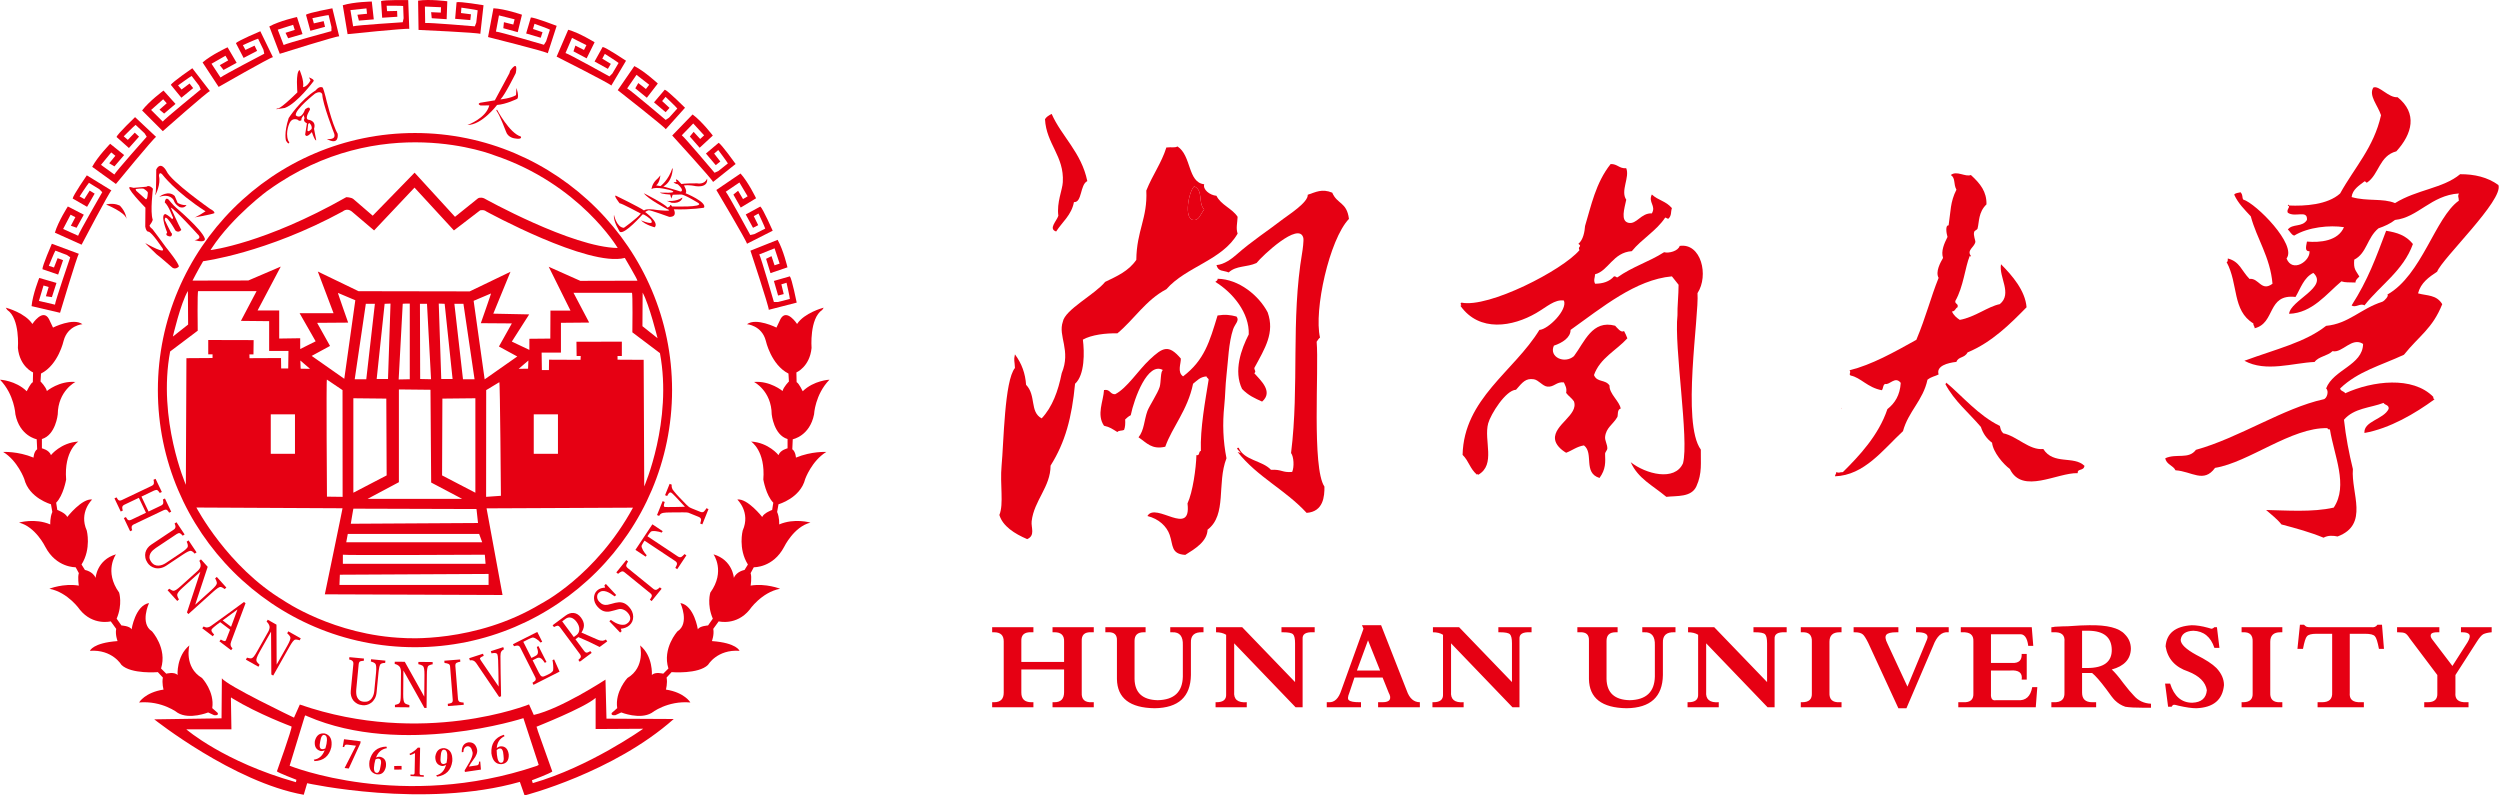 <svg width="88" height="28" viewBox="0 0 88 28" fill="none" xmlns="http://www.w3.org/2000/svg">
<path fill-rule="evenodd" clip-rule="evenodd" d="M27.241 10.63C27.241 10.63 26.786 9.052 26.726 8.956L27.265 8.741L27.443 9.279L27.264 9.339L27.157 9.016L26.966 9.111L27.121 9.614L27.719 9.41C27.719 9.41 27.576 8.8 27.372 8.442L26.415 8.824C26.415 8.824 27.073 10.81 27.061 10.905L28.044 10.652C28.044 10.652 27.875 9.811 27.803 9.727L27.241 9.889L27.389 10.403L27.587 10.352L27.504 10.008L27.686 9.953C27.686 9.953 27.803 10.463 27.803 10.523L27.384 10.63H27.241Z" fill="#E60013"/>
<path fill-rule="evenodd" clip-rule="evenodd" d="M26.41 8.273C26.41 8.273 25.626 6.829 25.547 6.749L26.027 6.423L26.317 6.91L26.154 7.007L25.981 6.715L25.815 6.849L26.074 7.306L26.614 6.979C26.614 6.979 26.343 6.414 26.067 6.108L25.215 6.687C25.215 6.687 26.285 8.485 26.294 8.58L27.199 8.121C27.199 8.121 26.852 7.336 26.764 7.27L26.25 7.549L26.506 8.019L26.689 7.926L26.533 7.609L26.699 7.516C26.699 7.516 26.923 7.989 26.936 8.047L26.55 8.242L26.41 8.273Z" fill="#E60013"/>
<path fill-rule="evenodd" clip-rule="evenodd" d="M25.152 6.081C25.152 6.081 24.093 4.825 23.999 4.762L24.402 4.346L24.785 4.764L24.646 4.892L24.416 4.641L24.282 4.806L24.628 5.201L25.091 4.772C25.091 4.772 24.711 4.273 24.379 4.029L23.662 4.769C23.662 4.769 25.072 6.313 25.1 6.405L25.894 5.772C25.894 5.772 25.396 5.074 25.296 5.027L24.849 5.404L25.194 5.813L25.355 5.685L25.138 5.406L25.282 5.281C25.282 5.281 25.596 5.699 25.621 5.753L25.283 6.022L25.152 6.081Z" fill="#E60013"/>
<path fill-rule="evenodd" clip-rule="evenodd" d="M23.432 4.221C23.432 4.221 22.179 3.158 22.076 3.112L22.405 2.634L22.852 2.983L22.736 3.133L22.468 2.923L22.362 3.108L22.769 3.441L23.155 2.94C23.155 2.94 22.697 2.512 22.329 2.326L21.745 3.174C21.745 3.174 23.392 4.463 23.435 4.549L24.113 3.793C24.113 3.793 23.506 3.187 23.4 3.157L23.021 3.603L23.43 3.949L23.567 3.797L23.307 3.557L23.428 3.41C23.428 3.41 23.808 3.77 23.841 3.82L23.552 4.141L23.432 4.221Z" fill="#E60013"/>
<path fill-rule="evenodd" clip-rule="evenodd" d="M21.452 2.69C21.452 2.69 20.016 1.892 19.906 1.867L20.135 1.334L20.642 1.59L20.557 1.759L20.253 1.605L20.186 1.807L20.65 2.054L20.93 1.488C20.93 1.488 20.398 1.157 20.001 1.047L19.593 1.993C19.593 1.993 21.46 2.935 21.519 3.011L22.036 2.138C22.036 2.138 21.323 1.662 21.213 1.653L20.929 2.165L21.397 2.424L21.501 2.248L21.2 2.064L21.29 1.896C21.29 1.896 21.732 2.175 21.774 2.217L21.554 2.589L21.452 2.69Z" fill="#E60013"/>
<path fill-rule="evenodd" clip-rule="evenodd" d="M19.146 1.576C19.146 1.576 17.57 1.113 17.457 1.112L17.564 0.542L18.114 0.68L18.068 0.864L17.738 0.781L17.717 0.993L18.224 1.132L18.373 0.518C18.373 0.518 17.781 0.312 17.369 0.291L17.179 1.304C17.179 1.304 19.208 1.813 19.282 1.875L19.595 0.909C19.595 0.909 18.794 0.601 18.685 0.617L18.52 1.178L19.034 1.329L19.097 1.134L18.762 1.02L18.814 0.837C18.814 0.837 19.306 1.012 19.357 1.044L19.223 1.455L19.146 1.576Z" fill="#E60013"/>
<path fill-rule="evenodd" clip-rule="evenodd" d="M16.714 0.927C16.714 0.927 15.077 0.788 14.966 0.81L14.957 0.23L15.524 0.255L15.516 0.444L15.176 0.429L15.197 0.641L15.722 0.676L15.745 0.045C15.745 0.045 15.124 -0.039 14.717 0.023L14.733 1.053C14.733 1.053 16.822 1.147 16.907 1.192L17.02 0.184C17.02 0.184 16.175 0.042 16.071 0.079L16.021 0.662L16.555 0.707L16.578 0.503L16.227 0.459L16.241 0.269C16.241 0.269 16.758 0.342 16.814 0.363L16.765 0.793L16.714 0.927Z" fill="#E60013"/>
<path fill-rule="evenodd" clip-rule="evenodd" d="M14.176 0.783C14.176 0.783 12.536 0.888 12.43 0.926L12.335 0.355L12.899 0.296L12.919 0.484L12.581 0.519L12.633 0.725L13.157 0.682L13.087 0.054C13.087 0.054 12.46 0.064 12.066 0.185L12.235 1.202C12.235 1.202 14.315 0.985 14.406 1.017L14.369 0.003C14.369 0.003 13.511 -0.012 13.414 0.04L13.452 0.624L13.986 0.59L13.978 0.385L13.625 0.393L13.61 0.203C13.61 0.203 14.133 0.198 14.191 0.211L14.207 0.643L14.176 0.783Z" fill="#E60013"/>
<path fill-rule="evenodd" clip-rule="evenodd" d="M11.666 1.095C11.666 1.095 10.081 1.526 9.984 1.585L9.777 1.044L10.318 0.873L10.375 1.053L10.05 1.155L10.143 1.347L10.648 1.2L10.453 0.599C10.453 0.599 9.841 0.733 9.48 0.931L9.848 1.894C9.848 1.894 11.843 1.265 11.939 1.278L11.699 0.292C11.699 0.292 10.856 0.449 10.771 0.52L10.925 1.084L11.441 0.944L11.393 0.744L11.048 0.823L10.996 0.64C10.996 0.64 11.507 0.531 11.567 0.531L11.668 0.952L11.666 1.095Z" fill="#E60013"/>
<path fill-rule="evenodd" clip-rule="evenodd" d="M9.302 1.891C9.302 1.891 7.845 2.651 7.763 2.728L7.445 2.244L7.937 1.962L8.032 2.126L7.736 2.294L7.868 2.462L8.33 2.211L8.011 1.665C8.011 1.665 7.442 1.927 7.131 2.198L7.696 3.059C7.696 3.059 9.511 2.019 9.607 2.012L9.163 1.1C9.163 1.1 8.373 1.433 8.305 1.52L8.575 2.039L9.05 1.791L8.96 1.607L8.64 1.757L8.55 1.589C8.55 1.589 9.026 1.373 9.085 1.362L9.273 1.75L9.302 1.891Z" fill="#E60013"/>
<path fill-rule="evenodd" clip-rule="evenodd" d="M7.066 3.149C7.066 3.149 5.793 4.187 5.728 4.28L5.319 3.87L5.744 3.494L5.869 3.635L5.614 3.86L5.777 3.998L6.178 3.658L5.756 3.188C5.756 3.188 5.252 3.56 5.002 3.888L5.73 4.617C5.73 4.617 7.297 3.232 7.389 3.206L6.77 2.402C6.77 2.402 6.063 2.888 6.014 2.987L6.384 3.44L6.799 3.102L6.673 2.94L6.391 3.151L6.268 3.006C6.268 3.006 6.691 2.698 6.746 2.674L7.009 3.017L7.066 3.149Z" fill="#E60013"/>
<path fill-rule="evenodd" clip-rule="evenodd" d="M5.165 4.813C5.165 4.813 4.074 6.041 4.025 6.143L3.555 5.803L3.915 5.365L4.061 5.484L3.845 5.747L4.028 5.857L4.37 5.458L3.878 5.061C3.878 5.061 3.44 5.508 3.245 5.872L4.08 6.476C4.08 6.476 5.406 4.859 5.494 4.818L4.754 4.123C4.754 4.123 4.134 4.716 4.101 4.821L4.538 5.21L4.894 4.81L4.744 4.669L4.499 4.923L4.355 4.799C4.355 4.799 4.723 4.428 4.774 4.396L5.089 4.692L5.165 4.813Z" fill="#E60013"/>
<path fill-rule="evenodd" clip-rule="evenodd" d="M3.599 6.765C3.599 6.765 2.778 8.188 2.75 8.298L2.222 8.06L2.485 7.557L2.653 7.645L2.495 7.946L2.696 8.017L2.95 7.557L2.388 7.268C2.388 7.268 2.049 7.794 1.932 8.19L2.872 8.613C2.872 8.613 3.844 6.761 3.921 6.703L3.056 6.172C3.056 6.172 2.569 6.878 2.558 6.988L3.065 7.28L3.332 6.816L3.157 6.709L2.968 7.007L2.802 6.914C2.802 6.914 3.088 6.477 3.131 6.435L3.499 6.662L3.599 6.765Z" fill="#E60013"/>
<path fill-rule="evenodd" clip-rule="evenodd" d="M2.472 9.057C2.472 9.057 1.94 10.611 1.935 10.724L1.37 10.592L1.532 10.049L1.713 10.103L1.616 10.428L1.827 10.459L1.988 9.959L1.381 9.783C1.381 9.783 1.149 10.365 1.111 10.776L2.114 11.01C2.114 11.01 2.712 9.006 2.776 8.934L1.825 8.58C1.825 8.58 1.483 9.366 1.494 9.476L2.047 9.665L2.22 9.158L2.028 9.087L1.9 9.416L1.719 9.357C1.719 9.357 1.915 8.872 1.949 8.823L2.354 8.975L2.472 9.057Z" fill="#E60013"/>
<path fill-rule="evenodd" clip-rule="evenodd" d="M0.231 10.838C0.231 10.838 0.885 11.013 1.14 11.404C1.14 11.404 1.507 10.838 1.722 11.228L1.866 11.531C1.866 11.531 2.575 11.172 2.902 11.412C2.902 11.412 2.384 11.451 2.24 11.994C2.24 11.994 2.057 12.839 1.443 13.15L1.427 13.429C1.427 13.429 1.619 13.62 1.65 13.764C1.65 13.764 2.089 13.397 2.655 13.445C2.655 13.445 2.041 13.756 2.033 14.585C2.033 14.585 1.961 15.311 1.475 15.454V15.781C1.475 15.781 1.73 15.837 1.794 16.02C1.794 16.02 2.137 15.582 2.759 15.542C2.759 15.542 2.248 15.861 2.328 16.881C2.328 16.881 2.232 17.439 1.977 17.695L2.017 17.95C2.017 17.95 2.304 18.053 2.368 18.197C2.368 18.197 2.886 17.535 3.245 17.583C3.245 17.583 2.767 18.029 3.054 18.675C3.054 18.675 3.221 19.313 2.87 19.871L2.99 20.063C2.99 20.063 3.269 20.11 3.365 20.342C3.365 20.342 3.405 19.712 4.082 19.512C4.082 19.512 3.652 20.11 4.194 20.86C4.194 20.86 4.322 21.275 4.106 21.777L4.274 22.016C4.274 22.016 4.569 22.032 4.632 22.152C4.632 22.152 4.76 21.314 5.246 21.227C5.246 21.227 4.912 21.944 5.35 22.223C5.35 22.223 5.892 22.821 5.669 23.531L5.852 23.714C5.852 23.714 6.139 23.635 6.251 23.762C6.251 23.762 6.203 23.1 6.666 22.718C6.666 22.718 6.466 23.483 7.112 23.866C7.112 23.866 7.559 24.344 7.471 24.926L7.662 25.094C7.662 25.094 7.718 25.197 7.535 25.174L7.327 25.078C7.327 25.078 6.674 25.341 6.259 25.094C6.259 25.094 5.709 24.655 4.896 24.727C4.896 24.727 5.095 24.376 5.757 24.273C5.757 24.273 5.693 24.049 5.733 23.85L5.557 23.659C5.557 23.659 4.617 23.738 4.274 23.403C4.274 23.403 3.955 22.853 3.165 22.909C3.165 22.909 3.261 22.63 4.138 22.566C4.138 22.566 4.05 22.343 4.09 22.136L3.899 21.872C3.899 21.872 3.277 22.032 2.815 21.466C2.815 21.466 2.4 20.852 1.738 20.724C1.738 20.724 2.232 20.525 2.775 20.613C2.775 20.613 2.727 20.326 2.775 20.174L2.663 19.967C2.663 19.967 1.985 19.991 1.595 19.249C1.595 19.249 1.252 18.54 0.67 18.396C0.67 18.396 1.228 18.229 1.77 18.46C1.77 18.46 1.754 18.221 1.842 18.021L1.794 17.75C1.794 17.75 1.021 17.535 0.853 16.857C0.853 16.857 0.622 16.22 0.112 15.909C0.112 15.909 0.622 15.877 1.18 16.108C1.18 16.108 1.188 15.901 1.308 15.813L1.292 15.462C1.292 15.462 0.694 15.351 0.542 14.585C0.542 14.585 0.51 13.891 0 13.365C0 13.365 0.55 13.389 0.941 13.772C0.941 13.772 1.076 13.485 1.156 13.453L1.164 13.11C1.164 13.11 0.694 12.911 0.63 12.249C0.63 12.249 0.71 11.212 0.255 10.909L0.203 10.831L0.231 10.838Z" fill="#E60013"/>
<path fill-rule="evenodd" clip-rule="evenodd" d="M28.966 10.838C28.966 10.838 28.312 11.013 28.057 11.404C28.057 11.404 27.69 10.838 27.475 11.228L27.331 11.531C27.331 11.531 26.622 11.172 26.294 11.412C26.294 11.412 26.813 11.451 26.956 11.994C26.956 11.994 27.14 12.839 27.754 13.15L27.77 13.429C27.77 13.429 27.578 13.62 27.547 13.764C27.547 13.764 27.108 13.397 26.542 13.445C26.542 13.445 27.156 13.756 27.164 14.585C27.164 14.585 27.235 15.311 27.722 15.454V15.781C27.722 15.781 27.467 15.837 27.403 16.02C27.403 16.02 27.06 15.582 26.438 15.542C26.438 15.542 26.948 15.861 26.869 16.881C26.869 16.881 26.964 17.439 27.22 17.695L27.18 17.95C27.18 17.95 26.893 18.053 26.829 18.197C26.829 18.197 26.311 17.535 25.952 17.583C25.952 17.583 26.43 18.029 26.143 18.675C26.143 18.675 25.976 19.313 26.326 19.871L26.207 20.063C26.207 20.063 25.928 20.11 25.832 20.342C25.832 20.342 25.792 19.712 25.115 19.512C25.115 19.512 25.545 20.11 25.003 20.86C25.003 20.86 24.875 21.275 25.091 21.777L24.923 22.016C24.923 22.016 24.628 22.032 24.564 22.152C24.564 22.152 24.437 21.314 23.951 21.227C23.951 21.227 24.285 21.944 23.847 22.223C23.847 22.223 23.305 22.821 23.528 23.531L23.345 23.714C23.345 23.714 23.057 23.635 22.946 23.762C22.946 23.762 22.994 23.1 22.531 22.718C22.531 22.718 22.73 23.483 22.085 23.866C22.085 23.866 21.638 24.344 21.726 24.926L21.535 25.094C21.535 25.094 21.479 25.197 21.662 25.174L21.869 25.078C21.869 25.078 22.523 25.341 22.938 25.094C22.938 25.094 23.488 24.655 24.301 24.727C24.301 24.727 24.102 24.376 23.44 24.273C23.44 24.273 23.504 24.049 23.464 23.85L23.64 23.659C23.64 23.659 24.58 23.738 24.923 23.403C24.923 23.403 25.242 22.853 26.031 22.909C26.031 22.909 25.936 22.63 25.059 22.566C25.059 22.566 25.146 22.343 25.107 22.136L25.298 21.872C25.298 21.872 25.92 22.032 26.382 21.466C26.382 21.466 26.797 20.852 27.459 20.724C27.459 20.724 26.964 20.525 26.422 20.613C26.422 20.613 26.47 20.326 26.422 20.174L26.534 19.967C26.534 19.967 27.212 19.991 27.602 19.249C27.602 19.249 27.945 18.54 28.527 18.396C28.527 18.396 27.969 18.229 27.427 18.46C27.427 18.46 27.443 18.221 27.355 18.021L27.403 17.75C27.403 17.75 28.176 17.535 28.344 16.857C28.344 16.857 28.575 16.22 29.085 15.909C29.085 15.909 28.575 15.877 28.017 16.108C28.017 16.108 28.009 15.901 27.889 15.813L27.905 15.462C27.905 15.462 28.503 15.351 28.655 14.585C28.655 14.585 28.687 13.891 29.197 13.365C29.197 13.365 28.647 13.389 28.256 13.772C28.256 13.772 28.12 13.485 28.041 13.453L28.033 13.11C28.033 13.11 28.503 12.911 28.567 12.249C28.567 12.249 28.487 11.212 28.942 10.909L28.994 10.831L28.966 10.838Z" fill="#E60013"/>
<path fill-rule="evenodd" clip-rule="evenodd" d="M4.581 18.7L4.36 18.236L4.432 18.201C4.439 18.213 4.45 18.23 4.464 18.253C4.478 18.276 4.49 18.29 4.5 18.297C4.515 18.309 4.533 18.314 4.554 18.314C4.574 18.313 4.597 18.306 4.624 18.294L5.138 18.049L4.888 17.523L4.384 17.763C4.361 17.774 4.342 17.787 4.329 17.8C4.315 17.814 4.306 17.833 4.303 17.857C4.301 17.869 4.302 17.887 4.307 17.913C4.312 17.939 4.317 17.958 4.323 17.972L4.25 18.006L4.029 17.542L4.102 17.508C4.109 17.52 4.12 17.537 4.134 17.559C4.148 17.582 4.16 17.597 4.17 17.603C4.185 17.615 4.203 17.62 4.223 17.62C4.244 17.619 4.267 17.613 4.293 17.6L5.337 17.103C5.359 17.093 5.377 17.08 5.392 17.065C5.406 17.049 5.415 17.031 5.417 17.009C5.419 16.991 5.419 16.97 5.416 16.946C5.413 16.923 5.409 16.904 5.403 16.888L5.476 16.854L5.697 17.318L5.624 17.352C5.616 17.338 5.605 17.322 5.589 17.303C5.574 17.284 5.561 17.271 5.551 17.262C5.534 17.248 5.515 17.243 5.494 17.246C5.472 17.249 5.449 17.256 5.427 17.266L4.979 17.48L5.229 18.006L5.667 17.797C5.689 17.787 5.707 17.774 5.722 17.758C5.737 17.743 5.745 17.724 5.747 17.703C5.749 17.684 5.749 17.663 5.746 17.64C5.743 17.616 5.739 17.597 5.733 17.582L5.806 17.547L6.027 18.012L5.954 18.046C5.947 18.032 5.935 18.015 5.92 17.996C5.904 17.978 5.891 17.964 5.882 17.956C5.865 17.942 5.845 17.937 5.824 17.94C5.802 17.942 5.779 17.95 5.757 17.96L4.715 18.456C4.691 18.468 4.672 18.48 4.659 18.494C4.645 18.508 4.637 18.526 4.633 18.55C4.631 18.562 4.633 18.581 4.637 18.607C4.642 18.632 4.647 18.652 4.653 18.666L4.581 18.7Z" fill="#E60013"/>
<path fill-rule="evenodd" clip-rule="evenodd" d="M6.852 19.488C6.842 19.474 6.825 19.457 6.801 19.435C6.777 19.414 6.752 19.4 6.727 19.392C6.702 19.385 6.665 19.394 6.615 19.417C6.566 19.441 6.509 19.475 6.444 19.518L5.864 19.904C5.79 19.954 5.718 19.985 5.648 19.997C5.578 20.01 5.512 20.008 5.451 19.993C5.392 19.977 5.341 19.953 5.298 19.921C5.255 19.888 5.22 19.853 5.195 19.814C5.153 19.752 5.127 19.69 5.116 19.627C5.104 19.565 5.106 19.505 5.119 19.448C5.133 19.392 5.158 19.341 5.193 19.293C5.228 19.246 5.271 19.206 5.321 19.173L6.109 18.647C6.131 18.633 6.147 18.618 6.158 18.602C6.169 18.587 6.175 18.567 6.177 18.541C6.177 18.523 6.174 18.503 6.166 18.481C6.159 18.458 6.152 18.441 6.145 18.428L6.212 18.383L6.498 18.812L6.432 18.857C6.422 18.844 6.408 18.829 6.389 18.811C6.37 18.794 6.356 18.782 6.345 18.776C6.326 18.764 6.306 18.761 6.285 18.767C6.264 18.774 6.243 18.784 6.222 18.797L5.486 19.288C5.45 19.312 5.415 19.34 5.38 19.372C5.345 19.404 5.316 19.441 5.294 19.481C5.272 19.523 5.261 19.567 5.261 19.614C5.261 19.661 5.28 19.713 5.318 19.77C5.353 19.823 5.394 19.86 5.439 19.882C5.485 19.904 5.533 19.913 5.583 19.91C5.63 19.907 5.674 19.897 5.717 19.881C5.76 19.865 5.799 19.844 5.837 19.819L6.383 19.454C6.453 19.408 6.507 19.367 6.546 19.329C6.585 19.292 6.607 19.261 6.61 19.237C6.615 19.21 6.612 19.178 6.601 19.143C6.59 19.108 6.58 19.083 6.571 19.066L6.638 19.022L6.919 19.443L6.852 19.488Z" fill="#E60013"/>
<path fill-rule="evenodd" clip-rule="evenodd" d="M7.909 20.735C7.897 20.724 7.876 20.709 7.845 20.692C7.814 20.674 7.789 20.664 7.771 20.661C7.743 20.658 7.706 20.672 7.662 20.702C7.617 20.733 7.565 20.775 7.504 20.83L6.632 21.615L6.581 21.558L7.053 20.124L6.439 20.677C6.37 20.738 6.32 20.79 6.289 20.829C6.258 20.869 6.241 20.904 6.238 20.931C6.235 20.952 6.242 20.983 6.259 21.024C6.277 21.065 6.29 21.09 6.298 21.101L6.239 21.154L5.899 20.777L5.958 20.723C5.97 20.734 5.993 20.748 6.027 20.767C6.062 20.786 6.087 20.796 6.101 20.796C6.13 20.797 6.163 20.785 6.2 20.762C6.238 20.739 6.295 20.692 6.373 20.622L6.959 20.094C6.985 20.071 7.007 20.044 7.027 20.014C7.046 19.984 7.058 19.957 7.061 19.932C7.066 19.9 7.063 19.865 7.052 19.826C7.041 19.788 7.029 19.761 7.015 19.743L7.074 19.689L7.311 19.952L6.87 21.287L7.436 20.777C7.505 20.715 7.555 20.663 7.587 20.623C7.618 20.582 7.633 20.55 7.634 20.526C7.633 20.504 7.626 20.475 7.612 20.439C7.597 20.402 7.583 20.376 7.572 20.361L7.631 20.307L7.968 20.682L7.909 20.735Z" fill="#E60013"/>
<path fill-rule="evenodd" clip-rule="evenodd" d="M8.135 22.887L7.724 22.575L7.773 22.511C7.811 22.536 7.846 22.552 7.876 22.561C7.907 22.571 7.927 22.569 7.938 22.556C7.942 22.55 7.946 22.543 7.951 22.535C7.956 22.526 7.96 22.518 7.963 22.511L8.098 22.163L7.752 21.901C7.707 21.932 7.669 21.961 7.637 21.986C7.605 22.011 7.576 22.034 7.55 22.056C7.524 22.077 7.504 22.095 7.489 22.109C7.475 22.124 7.464 22.136 7.456 22.146C7.438 22.17 7.438 22.2 7.457 22.235C7.476 22.27 7.504 22.303 7.538 22.333L7.49 22.397L7.119 22.115L7.167 22.052C7.18 22.059 7.198 22.067 7.22 22.075C7.242 22.084 7.263 22.087 7.282 22.087C7.313 22.084 7.34 22.078 7.364 22.068C7.387 22.058 7.416 22.041 7.449 22.017C7.62 21.895 7.811 21.757 8.023 21.603C8.234 21.449 8.422 21.311 8.587 21.191L8.643 21.233L8.137 22.583C8.126 22.612 8.119 22.637 8.117 22.658C8.115 22.679 8.117 22.702 8.122 22.728C8.126 22.745 8.135 22.762 8.148 22.781C8.161 22.8 8.172 22.814 8.184 22.823L8.135 22.887ZM8.133 22.064L8.359 21.455L7.837 21.839L8.133 22.064Z" fill="#E60013"/>
<path fill-rule="evenodd" clip-rule="evenodd" d="M10.547 22.54C10.533 22.533 10.508 22.525 10.473 22.519C10.438 22.512 10.411 22.51 10.393 22.514C10.365 22.52 10.335 22.544 10.303 22.587C10.27 22.63 10.234 22.687 10.193 22.759L9.617 23.78L9.551 23.743L9.541 22.233L9.135 22.952C9.09 23.033 9.059 23.097 9.042 23.145C9.025 23.192 9.02 23.23 9.026 23.257C9.029 23.278 9.046 23.305 9.075 23.338C9.105 23.372 9.125 23.392 9.137 23.399L9.097 23.469L8.655 23.219L8.694 23.149C8.708 23.155 8.735 23.162 8.774 23.169C8.813 23.176 8.839 23.177 8.852 23.172C8.88 23.164 8.909 23.143 8.936 23.109C8.964 23.075 9.004 23.012 9.055 22.921L9.443 22.234C9.46 22.204 9.473 22.172 9.482 22.137C9.491 22.102 9.493 22.073 9.488 22.049C9.482 22.017 9.468 21.984 9.446 21.951C9.423 21.918 9.403 21.896 9.384 21.884L9.424 21.814L9.732 21.988L9.738 23.394L10.113 22.73C10.158 22.649 10.19 22.584 10.206 22.536C10.223 22.488 10.227 22.452 10.22 22.429C10.213 22.409 10.197 22.384 10.171 22.353C10.146 22.323 10.125 22.303 10.109 22.292L10.148 22.223L10.587 22.47L10.547 22.54Z" fill="#E60013"/>
<path fill-rule="evenodd" clip-rule="evenodd" d="M13.558 23.334C13.542 23.333 13.518 23.335 13.486 23.34C13.454 23.345 13.427 23.355 13.405 23.37C13.384 23.385 13.367 23.419 13.354 23.473C13.342 23.526 13.332 23.591 13.324 23.669L13.257 24.363C13.249 24.451 13.228 24.526 13.193 24.589C13.158 24.651 13.116 24.701 13.065 24.739C13.016 24.775 12.964 24.799 12.912 24.812C12.86 24.825 12.81 24.829 12.764 24.824C12.69 24.817 12.625 24.798 12.569 24.767C12.514 24.737 12.469 24.698 12.433 24.652C12.399 24.605 12.374 24.554 12.36 24.497C12.345 24.44 12.341 24.382 12.347 24.321L12.438 23.379C12.44 23.353 12.438 23.33 12.434 23.312C12.429 23.294 12.417 23.276 12.398 23.259C12.385 23.247 12.367 23.237 12.345 23.229C12.323 23.22 12.305 23.215 12.29 23.212L12.298 23.132L12.812 23.181L12.804 23.261C12.788 23.26 12.767 23.262 12.742 23.265C12.717 23.269 12.698 23.273 12.686 23.277C12.665 23.284 12.651 23.298 12.642 23.318C12.633 23.338 12.628 23.361 12.625 23.386L12.541 24.266C12.537 24.309 12.536 24.354 12.539 24.402C12.541 24.449 12.551 24.494 12.569 24.537C12.588 24.58 12.615 24.617 12.651 24.647C12.688 24.677 12.74 24.695 12.807 24.701C12.871 24.707 12.926 24.699 12.972 24.677C13.017 24.656 13.055 24.624 13.084 24.584C13.111 24.546 13.132 24.505 13.146 24.462C13.16 24.419 13.169 24.375 13.174 24.33L13.237 23.676C13.245 23.593 13.247 23.524 13.242 23.47C13.238 23.417 13.228 23.381 13.212 23.363C13.193 23.342 13.167 23.325 13.133 23.311C13.099 23.297 13.073 23.288 13.054 23.285L13.062 23.205L13.566 23.254L13.558 23.334Z" fill="#E60013"/>
<path fill-rule="evenodd" clip-rule="evenodd" d="M15.23 23.384C15.213 23.384 15.188 23.39 15.155 23.401C15.121 23.412 15.096 23.423 15.082 23.435C15.06 23.454 15.046 23.49 15.039 23.543C15.03 23.597 15.026 23.664 15.026 23.746L15.015 24.919L14.939 24.919L14.2 23.602L14.193 24.428C14.192 24.52 14.196 24.591 14.205 24.641C14.213 24.691 14.227 24.727 14.245 24.747C14.258 24.764 14.286 24.78 14.328 24.794C14.37 24.809 14.397 24.817 14.41 24.818L14.41 24.898L13.902 24.893L13.902 24.813C13.918 24.812 13.944 24.805 13.982 24.792C14.019 24.779 14.043 24.768 14.052 24.757C14.073 24.736 14.087 24.704 14.095 24.661C14.103 24.618 14.107 24.544 14.108 24.439L14.115 23.651C14.115 23.616 14.111 23.581 14.102 23.546C14.093 23.512 14.081 23.485 14.065 23.466C14.044 23.441 14.016 23.419 13.981 23.401C13.945 23.384 13.916 23.374 13.894 23.372L13.895 23.292L14.248 23.295L14.934 24.522L14.941 23.76C14.942 23.667 14.938 23.595 14.929 23.545C14.92 23.495 14.907 23.462 14.889 23.445C14.873 23.431 14.847 23.417 14.81 23.402C14.773 23.389 14.745 23.381 14.726 23.379L14.727 23.299L15.23 23.304L15.23 23.384Z" fill="#E60013"/>
<path fill-rule="evenodd" clip-rule="evenodd" d="M16.324 24.809L15.768 24.854L15.761 24.774C15.777 24.771 15.799 24.767 15.829 24.762C15.858 24.756 15.879 24.75 15.89 24.743C15.909 24.732 15.921 24.717 15.929 24.7C15.936 24.682 15.938 24.659 15.936 24.628L15.844 23.472C15.842 23.446 15.837 23.424 15.829 23.407C15.822 23.39 15.805 23.376 15.781 23.366C15.762 23.358 15.74 23.352 15.713 23.346C15.686 23.34 15.664 23.337 15.647 23.337L15.64 23.257L16.197 23.213L16.203 23.293C16.185 23.295 16.164 23.299 16.139 23.306C16.115 23.313 16.094 23.321 16.075 23.33C16.054 23.341 16.041 23.357 16.035 23.377C16.029 23.398 16.027 23.421 16.029 23.446L16.121 24.602C16.123 24.626 16.129 24.648 16.139 24.666C16.148 24.685 16.164 24.699 16.185 24.709C16.198 24.714 16.218 24.719 16.247 24.723C16.274 24.728 16.298 24.73 16.318 24.73L16.324 24.809Z" fill="#E60013"/>
<path fill-rule="evenodd" clip-rule="evenodd" d="M17.739 22.855C17.725 22.861 17.709 22.87 17.691 22.884C17.673 22.899 17.659 22.913 17.649 22.928C17.635 22.95 17.627 22.974 17.623 23.001C17.619 23.029 17.617 23.06 17.616 23.096C17.616 23.221 17.618 23.417 17.622 23.682C17.627 23.947 17.632 24.223 17.638 24.51L17.569 24.532C17.399 24.281 17.236 24.039 17.078 23.806C16.92 23.573 16.814 23.416 16.758 23.334C16.744 23.315 16.729 23.298 16.712 23.285C16.696 23.271 16.676 23.26 16.652 23.251C16.634 23.244 16.614 23.24 16.594 23.24C16.574 23.24 16.555 23.242 16.54 23.245L16.515 23.169L17.002 23.011L17.027 23.087C16.986 23.103 16.953 23.12 16.927 23.137C16.901 23.154 16.891 23.173 16.898 23.193C16.901 23.201 16.905 23.21 16.911 23.22C16.916 23.23 16.921 23.238 16.924 23.243C16.968 23.307 17.038 23.41 17.136 23.554C17.233 23.698 17.372 23.902 17.552 24.167C17.551 24.021 17.548 23.849 17.544 23.651C17.541 23.453 17.537 23.317 17.534 23.244C17.531 23.173 17.527 23.124 17.522 23.098C17.517 23.072 17.512 23.051 17.507 23.035C17.501 23.019 17.491 23.007 17.476 23C17.462 22.992 17.443 22.988 17.422 22.986C17.401 22.985 17.381 22.985 17.361 22.988C17.341 22.99 17.321 22.994 17.301 22.998L17.276 22.922L17.715 22.779L17.739 22.855Z" fill="#E60013"/>
<path fill-rule="evenodd" clip-rule="evenodd" d="M19.504 23.21L19.696 23.642L18.778 24.106L18.742 24.034C18.757 24.025 18.776 24.012 18.8 23.994C18.823 23.976 18.838 23.963 18.844 23.955C18.855 23.936 18.86 23.917 18.858 23.898C18.857 23.878 18.85 23.857 18.837 23.832L18.318 22.804C18.307 22.782 18.294 22.763 18.28 22.749C18.266 22.735 18.247 22.727 18.223 22.725C18.205 22.724 18.182 22.725 18.155 22.731C18.128 22.736 18.107 22.741 18.092 22.747L18.056 22.676L18.912 22.244L19.086 22.589L19.027 22.618C18.991 22.572 18.942 22.529 18.878 22.489C18.815 22.449 18.766 22.434 18.732 22.445C18.714 22.45 18.694 22.458 18.671 22.468C18.648 22.478 18.622 22.49 18.594 22.504L18.42 22.592L18.707 23.16L18.832 23.098C18.871 23.077 18.898 23.058 18.912 23.039C18.925 23.02 18.933 22.995 18.936 22.965C18.937 22.94 18.934 22.909 18.925 22.872C18.917 22.836 18.907 22.802 18.895 22.772L18.954 22.743L19.236 23.302L19.177 23.331C19.159 23.3 19.136 23.269 19.109 23.237C19.081 23.206 19.059 23.185 19.041 23.174C19.012 23.155 18.985 23.148 18.96 23.15C18.936 23.152 18.906 23.162 18.873 23.179L18.748 23.242L18.964 23.671C18.986 23.714 19.006 23.747 19.023 23.77C19.04 23.792 19.059 23.806 19.079 23.812C19.098 23.818 19.121 23.817 19.146 23.809C19.172 23.801 19.206 23.786 19.249 23.764C19.266 23.756 19.289 23.744 19.317 23.73C19.345 23.716 19.368 23.703 19.386 23.69C19.404 23.677 19.422 23.662 19.439 23.645C19.457 23.627 19.467 23.61 19.47 23.593C19.477 23.549 19.478 23.487 19.471 23.409C19.464 23.33 19.457 23.273 19.448 23.239L19.504 23.21Z" fill="#E60013"/>
<path fill-rule="evenodd" clip-rule="evenodd" d="M21.375 22.576L21.107 22.774C20.959 22.698 20.828 22.634 20.715 22.582C20.602 22.53 20.483 22.478 20.358 22.426L20.256 22.502L20.559 22.91C20.575 22.931 20.591 22.948 20.608 22.96C20.625 22.972 20.645 22.976 20.668 22.972C20.68 22.97 20.697 22.963 20.721 22.951C20.745 22.939 20.764 22.928 20.779 22.918L20.827 22.982L20.406 23.294L20.358 23.23C20.369 23.221 20.383 23.206 20.402 23.187C20.422 23.169 20.433 23.154 20.438 23.143C20.446 23.125 20.448 23.105 20.443 23.086C20.438 23.066 20.427 23.044 20.41 23.021L19.72 22.09C19.704 22.069 19.688 22.052 19.671 22.04C19.654 22.026 19.634 22.022 19.61 22.027C19.595 22.03 19.576 22.036 19.554 22.046C19.532 22.055 19.514 22.064 19.5 22.073L19.452 22.008L19.911 21.668C19.953 21.636 19.997 21.613 20.042 21.596C20.087 21.58 20.134 21.573 20.182 21.576C20.229 21.578 20.276 21.593 20.322 21.619C20.368 21.645 20.412 21.686 20.453 21.741C20.489 21.79 20.516 21.839 20.532 21.885C20.549 21.932 20.556 21.978 20.554 22.022C20.552 22.064 20.544 22.105 20.528 22.146C20.513 22.187 20.492 22.227 20.467 22.267C20.578 22.315 20.671 22.355 20.747 22.389C20.822 22.422 20.913 22.462 21.021 22.509C21.069 22.53 21.107 22.543 21.137 22.548C21.166 22.553 21.193 22.555 21.217 22.554C21.235 22.552 21.255 22.547 21.276 22.538C21.298 22.529 21.315 22.52 21.327 22.511L21.375 22.576ZM20.295 21.89C20.237 21.812 20.174 21.763 20.105 21.743C20.037 21.723 19.971 21.737 19.908 21.783L19.789 21.872L20.198 22.424L20.29 22.356C20.355 22.308 20.389 22.241 20.392 22.156C20.395 22.071 20.363 21.982 20.295 21.89Z" fill="#E60013"/>
<path fill-rule="evenodd" clip-rule="evenodd" d="M21.897 21.209C21.942 21.218 21.984 21.236 22.023 21.261C22.063 21.285 22.102 21.32 22.142 21.364C22.238 21.469 22.286 21.582 22.288 21.704C22.29 21.827 22.247 21.928 22.158 22.009C22.117 22.046 22.069 22.075 22.013 22.096C21.957 22.116 21.904 22.129 21.853 22.132L21.88 22.219L21.828 22.266L21.45 21.868L21.503 21.82C21.559 21.861 21.613 21.895 21.664 21.922C21.715 21.949 21.768 21.969 21.824 21.983C21.876 21.995 21.926 21.998 21.974 21.99C22.021 21.982 22.065 21.96 22.105 21.924C22.134 21.898 22.156 21.869 22.169 21.839C22.182 21.808 22.187 21.778 22.184 21.747C22.181 21.716 22.172 21.685 22.156 21.654C22.14 21.623 22.117 21.592 22.088 21.56C22.045 21.512 21.994 21.478 21.936 21.456C21.879 21.434 21.82 21.43 21.76 21.447C21.718 21.457 21.672 21.471 21.62 21.486C21.568 21.501 21.521 21.513 21.481 21.521C21.402 21.538 21.326 21.536 21.253 21.513C21.18 21.49 21.108 21.439 21.037 21.361C20.996 21.316 20.964 21.267 20.943 21.216C20.922 21.164 20.91 21.111 20.909 21.056C20.908 21.005 20.916 20.955 20.935 20.907C20.954 20.86 20.982 20.82 21.02 20.786C21.062 20.748 21.107 20.722 21.156 20.708C21.204 20.694 21.252 20.686 21.3 20.683L21.275 20.602L21.327 20.555L21.69 20.944L21.637 20.992C21.587 20.955 21.537 20.922 21.488 20.891C21.438 20.861 21.389 20.837 21.34 20.821C21.292 20.806 21.246 20.801 21.202 20.806C21.158 20.811 21.116 20.831 21.077 20.866C21.036 20.904 21.017 20.952 21.019 21.012C21.021 21.073 21.044 21.127 21.089 21.176C21.135 21.227 21.183 21.262 21.232 21.278C21.281 21.295 21.334 21.298 21.389 21.288C21.438 21.279 21.484 21.268 21.527 21.254C21.57 21.241 21.614 21.229 21.657 21.219C21.696 21.21 21.736 21.204 21.776 21.201C21.817 21.198 21.857 21.2 21.897 21.209Z" fill="#E60013"/>
<path fill-rule="evenodd" clip-rule="evenodd" d="M23.289 20.725L22.937 21.158L22.875 21.108C22.884 21.094 22.896 21.075 22.913 21.05C22.929 21.025 22.939 21.006 22.942 20.993C22.946 20.972 22.945 20.953 22.937 20.935C22.929 20.918 22.914 20.9 22.89 20.881L21.989 20.149C21.969 20.133 21.95 20.121 21.932 20.115C21.915 20.109 21.893 20.111 21.869 20.122C21.851 20.13 21.831 20.142 21.808 20.157C21.785 20.173 21.768 20.187 21.756 20.199L21.694 20.149L22.045 19.715L22.108 19.766C22.097 19.78 22.085 19.799 22.073 19.822C22.061 19.844 22.053 19.865 22.047 19.884C22.04 19.907 22.042 19.928 22.052 19.946C22.064 19.965 22.079 19.982 22.098 19.998L22.998 20.728C23.017 20.744 23.037 20.755 23.057 20.76C23.077 20.766 23.099 20.764 23.12 20.755C23.133 20.75 23.15 20.738 23.173 20.721C23.196 20.705 23.214 20.689 23.227 20.674L23.289 20.725Z" fill="#E60013"/>
<path fill-rule="evenodd" clip-rule="evenodd" d="M23.326 18.697L23.293 18.747C23.267 18.736 23.235 18.726 23.197 18.717C23.158 18.708 23.12 18.701 23.083 18.697C23.044 18.692 23.009 18.691 22.976 18.694C22.943 18.697 22.919 18.705 22.906 18.719C22.893 18.733 22.879 18.75 22.862 18.772C22.846 18.794 22.831 18.815 22.818 18.834L22.79 18.876L23.857 19.585C23.878 19.599 23.9 19.608 23.921 19.613C23.943 19.618 23.964 19.615 23.985 19.604C23.995 19.598 24.013 19.584 24.039 19.561C24.065 19.538 24.084 19.519 24.095 19.504L24.161 19.548L23.838 20.035L23.771 19.991C23.779 19.977 23.79 19.954 23.805 19.924C23.82 19.893 23.828 19.871 23.829 19.857C23.831 19.835 23.828 19.816 23.817 19.798C23.807 19.78 23.789 19.763 23.763 19.746L22.688 19.031L22.659 19.073C22.649 19.089 22.638 19.108 22.624 19.131C22.61 19.153 22.598 19.176 22.588 19.198C22.579 19.216 22.581 19.241 22.591 19.273C22.602 19.305 22.617 19.337 22.635 19.371C22.654 19.404 22.675 19.437 22.7 19.469C22.724 19.501 22.745 19.526 22.763 19.544L22.729 19.595L22.367 19.355L22.964 18.456L23.326 18.697Z" fill="#E60013"/>
<path fill-rule="evenodd" clip-rule="evenodd" d="M23.645 17.061C23.642 17.07 23.641 17.087 23.641 17.11C23.642 17.134 23.645 17.151 23.65 17.163C23.658 17.191 23.665 17.211 23.671 17.222C23.677 17.233 23.695 17.257 23.725 17.294C23.785 17.368 23.846 17.438 23.911 17.505C23.976 17.573 24.058 17.658 24.157 17.76C24.194 17.798 24.225 17.826 24.249 17.843C24.274 17.861 24.312 17.88 24.364 17.901L24.648 18.015C24.672 18.025 24.696 18.03 24.718 18.03C24.739 18.03 24.759 18.022 24.778 18.008C24.788 17.999 24.803 17.982 24.823 17.955C24.843 17.93 24.857 17.908 24.864 17.89L24.939 17.92L24.722 18.458L24.647 18.428C24.652 18.412 24.659 18.389 24.667 18.357C24.675 18.325 24.679 18.302 24.677 18.288C24.675 18.264 24.666 18.244 24.651 18.23C24.636 18.216 24.615 18.203 24.588 18.192L24.227 18.046C24.216 18.042 24.194 18.039 24.16 18.037C24.126 18.036 24.087 18.035 24.045 18.035C23.951 18.035 23.849 18.035 23.739 18.036C23.629 18.038 23.534 18.039 23.456 18.041C23.409 18.043 23.373 18.047 23.347 18.053C23.321 18.058 23.297 18.067 23.274 18.078C23.258 18.087 23.244 18.099 23.231 18.115C23.218 18.131 23.209 18.146 23.201 18.16L23.127 18.13L23.325 17.64L23.399 17.67C23.378 17.726 23.367 17.767 23.367 17.793C23.366 17.819 23.373 17.835 23.388 17.841C23.392 17.843 23.401 17.844 23.412 17.845C23.424 17.846 23.439 17.847 23.457 17.847C23.479 17.848 23.503 17.848 23.53 17.848C23.557 17.847 23.583 17.847 23.609 17.847C23.681 17.847 23.753 17.846 23.826 17.845C23.898 17.843 23.992 17.841 24.109 17.838C23.967 17.683 23.855 17.562 23.774 17.478C23.694 17.394 23.643 17.347 23.624 17.339C23.608 17.333 23.593 17.332 23.579 17.337C23.566 17.343 23.553 17.352 23.542 17.365C23.53 17.378 23.519 17.394 23.51 17.411C23.501 17.429 23.492 17.445 23.484 17.46L23.41 17.43L23.571 17.031L23.645 17.061Z" fill="#E60013"/>
<path fill-rule="evenodd" clip-rule="evenodd" d="M11.071 26.791C11.39 26.779 11.587 26.616 11.663 26.302C11.704 26.035 11.627 25.873 11.432 25.818C11.251 25.795 11.134 25.884 11.083 26.085C11.061 26.272 11.125 26.388 11.275 26.433C11.323 26.444 11.375 26.436 11.43 26.41C11.351 26.609 11.223 26.72 11.046 26.74L11.071 26.791ZM11.272 26.095C11.299 25.927 11.349 25.853 11.422 25.873C11.504 25.891 11.528 25.994 11.494 26.182C11.486 26.227 11.472 26.281 11.453 26.345C11.402 26.368 11.36 26.376 11.327 26.368C11.252 26.356 11.234 26.265 11.272 26.095Z" fill="#E60013"/>
<path fill-rule="evenodd" clip-rule="evenodd" d="M12.13 27.034L12.277 27.052L12.688 26.156L12.693 26.094L12.11 26.021L12.063 26.291L12.114 26.298C12.126 26.253 12.139 26.228 12.155 26.221C12.168 26.21 12.197 26.208 12.242 26.213L12.53 26.249L12.13 27.034Z" fill="#E60013"/>
<path fill-rule="evenodd" clip-rule="evenodd" d="M13.601 26.28C13.279 26.291 13.081 26.459 13.006 26.787C12.971 27.047 13.049 27.202 13.241 27.253C13.42 27.284 13.534 27.198 13.582 26.996C13.61 26.802 13.548 26.685 13.397 26.643C13.345 26.632 13.292 26.639 13.237 26.666C13.305 26.477 13.433 26.367 13.62 26.335L13.601 26.28ZM13.395 26.974C13.372 27.148 13.321 27.224 13.244 27.202C13.166 27.185 13.145 27.079 13.18 26.883C13.187 26.846 13.196 26.805 13.208 26.761C13.21 26.749 13.211 26.741 13.212 26.737C13.256 26.708 13.298 26.698 13.339 26.707C13.414 26.719 13.433 26.808 13.395 26.974Z" fill="#E60013"/>
<path fill-rule="evenodd" clip-rule="evenodd" d="M13.877 27.09L13.876 26.963L14.135 26.96L14.136 27.088L13.877 27.09Z" fill="#E60013"/>
<path fill-rule="evenodd" clip-rule="evenodd" d="M14.788 26.32L14.709 26.315C14.627 26.406 14.529 26.48 14.414 26.535L14.435 26.58C14.489 26.567 14.546 26.543 14.608 26.509L14.594 27.207C14.593 27.244 14.576 27.264 14.541 27.266L14.45 27.261L14.449 27.317L14.916 27.343L14.917 27.288L14.82 27.282C14.786 27.28 14.77 27.256 14.771 27.21L14.788 26.32Z" fill="#E60013"/>
<path fill-rule="evenodd" clip-rule="evenodd" d="M15.384 27.338C15.7 27.294 15.879 27.112 15.922 26.791C15.935 26.521 15.841 26.369 15.642 26.334C15.46 26.33 15.353 26.431 15.322 26.636C15.32 26.824 15.396 26.932 15.55 26.962C15.599 26.968 15.649 26.955 15.701 26.923C15.644 27.129 15.528 27.252 15.354 27.291L15.384 27.338ZM15.512 26.626C15.521 26.456 15.563 26.377 15.638 26.39C15.721 26.399 15.756 26.499 15.741 26.689C15.738 26.735 15.73 26.791 15.717 26.856C15.67 26.884 15.629 26.896 15.595 26.892C15.519 26.888 15.491 26.799 15.512 26.626Z" fill="#E60013"/>
<path fill-rule="evenodd" clip-rule="evenodd" d="M16.365 27.173L16.929 27.09L16.905 26.805L16.86 26.811C16.868 26.894 16.839 26.938 16.775 26.943L16.504 26.983C16.538 26.919 16.59 26.84 16.657 26.747C16.773 26.6 16.817 26.474 16.79 26.368C16.747 26.198 16.646 26.119 16.485 26.13C16.325 26.162 16.248 26.278 16.254 26.479L16.311 26.471C16.313 26.357 16.357 26.29 16.442 26.269C16.536 26.259 16.598 26.319 16.625 26.449C16.669 26.539 16.597 26.732 16.408 27.029C16.384 27.066 16.366 27.096 16.355 27.118L16.365 27.173Z" fill="#E60013"/>
<path fill-rule="evenodd" clip-rule="evenodd" d="M17.729 25.864C17.422 25.963 17.278 26.181 17.297 26.516C17.335 26.776 17.453 26.903 17.651 26.899C17.832 26.879 17.918 26.765 17.908 26.558C17.881 26.364 17.789 26.268 17.633 26.27C17.58 26.273 17.53 26.295 17.485 26.336C17.499 26.135 17.591 25.994 17.762 25.912L17.729 25.864ZM17.723 26.588C17.748 26.762 17.721 26.849 17.64 26.849C17.561 26.855 17.511 26.758 17.491 26.56C17.487 26.523 17.484 26.481 17.484 26.436C17.482 26.423 17.481 26.415 17.481 26.411C17.515 26.371 17.553 26.35 17.595 26.347C17.67 26.338 17.713 26.419 17.723 26.588Z" fill="#E60013"/>
<path fill-rule="evenodd" clip-rule="evenodd" d="M23.679 5.95C23.677 5.951 23.678 6.383 23.348 6.565C23.348 6.565 23.821 6.694 23.957 6.743C23.957 6.743 24.116 6.725 23.859 6.487C23.859 6.487 23.747 6.472 23.711 6.411C23.711 6.411 23.78 6.42 23.818 6.401C23.818 6.401 23.74 6.254 23.863 6.347L23.986 6.477C23.986 6.477 24.095 6.451 24.542 6.454C24.542 6.454 24.799 6.511 24.89 6.288C24.89 6.288 24.965 6.611 24.484 6.552C24.484 6.552 24.247 6.496 24.074 6.53C24.074 6.53 24.205 6.734 24.131 6.801C24.131 6.801 24.89 7.111 24.782 7.31C24.782 7.31 24.365 7.387 23.716 7.368C23.716 7.368 23.867 7.637 23.561 7.635C23.561 7.635 22.885 7.389 22.836 7.402C22.836 7.402 22.785 7.409 22.708 7.463C22.708 7.463 23.225 7.836 23.042 8.001C23.042 8.001 22.717 7.919 22.562 7.754C22.562 7.754 23.098 7.99 22.9 7.718C22.9 7.718 22.667 7.514 22.616 7.55C22.616 7.55 21.984 8.269 21.819 8.161C21.819 8.161 21.573 7.786 21.613 7.563C21.613 7.563 21.702 8.005 21.96 8.019C21.96 8.019 22.407 7.704 22.557 7.519C22.557 7.519 21.867 7.146 21.811 7.156C21.811 7.156 21.58 6.864 21.68 6.888C21.68 6.888 22.522 7.298 22.671 7.41C22.671 7.41 22.712 7.324 23.136 7.393C23.136 7.393 23.779 7.467 23.47 7.353C23.47 7.353 22.816 7.012 22.663 6.802C22.663 6.802 23.43 7.189 23.494 7.308C23.494 7.308 23.617 7.264 23.585 7.212C23.585 7.212 23.631 7.211 23.657 7.267C23.657 7.267 24.779 7.307 24.592 7.153C24.592 7.153 24.073 6.826 23.962 6.847L23.679 6.855L23.63 6.99L23.59 6.849C23.59 6.849 23.276 6.832 23.228 6.777C23.228 6.777 23.924 6.82 23.627 6.702C23.627 6.702 23.092 6.544 22.933 6.656C22.933 6.656 22.946 6.489 23.089 6.341C23.089 6.341 23.177 6.268 23.245 6.173C23.245 6.173 23.226 6.424 23.097 6.525L23.25 6.55C23.25 6.55 23.534 6.345 23.667 5.918L23.676 5.937L23.679 5.95Z" fill="#E60013"/>
<path fill-rule="evenodd" clip-rule="evenodd" d="M24.019 6.969C24.019 6.969 23.977 7.174 23.645 7.138L23.469 7.07C23.469 7.07 23.795 7.114 24.015 6.956L24.017 6.963L24.019 6.969Z" fill="#E60013"/>
<path fill-rule="evenodd" clip-rule="evenodd" d="M17.955 2.495C17.955 2.495 18.248 2.06 18.156 2.571C18.156 2.571 17.766 3.359 17.616 3.499C17.616 3.499 17.978 3.464 18.164 3.349L18.178 3.096C18.178 3.096 18.278 3.38 18.212 3.475C18.212 3.475 17.808 3.675 17.497 3.694C17.497 3.694 16.965 4.403 16.454 4.4C16.454 4.4 17.107 4.169 17.223 3.71L16.917 3.713C16.917 3.713 16.779 3.666 16.902 3.617L17.418 3.532L17.932 2.576L17.955 2.495Z" fill="#E60013"/>
<path fill-rule="evenodd" clip-rule="evenodd" d="M17.494 3.86C17.495 3.857 17.93 4.688 18.333 4.806C18.333 4.806 18.406 4.923 18.12 4.872C18.12 4.872 17.877 4.848 17.81 4.629C17.81 4.629 17.596 4.06 17.486 3.913L17.47 3.88C17.47 3.88 17.493 3.863 17.494 3.86Z" fill="#E60013"/>
<path fill-rule="evenodd" clip-rule="evenodd" d="M3.739 7.202C3.735 7.2 4.413 7.473 4.452 7.704C4.452 7.704 4.445 7.477 4.224 7.243C4.224 7.243 4.054 7.136 3.767 7.189L3.751 7.193C3.751 7.193 3.744 7.205 3.739 7.202Z" fill="#E60013"/>
<path fill-rule="evenodd" clip-rule="evenodd" d="M6.051 8.221C6.051 8.221 6.078 8.393 5.883 8.292C5.883 8.292 5.823 8.262 5.884 8.183C5.884 8.183 5.615 7.538 5.827 7.535C5.827 7.535 5.97 7.604 6.059 7.715C6.059 7.715 6.125 7.674 6.068 7.613C6.068 7.613 5.932 7.238 5.801 7.128C5.801 7.128 5.811 6.926 5.928 7.018C5.928 7.018 6.119 7.25 6.206 7.318C6.206 7.318 7.09 8.063 7.207 8.389C7.207 8.389 7.282 8.573 6.849 8.454C6.849 8.454 7.145 8.416 6.956 8.244C6.956 8.244 6.139 7.341 6.011 7.308C6.011 7.308 6.287 7.926 6.382 8.092C6.382 8.092 6.292 8.215 6.174 8.115C6.174 8.115 5.794 7.425 5.801 7.749C5.801 7.749 5.947 8.056 6.015 8.176L6.034 8.203L6.051 8.221Z" fill="#E60013"/>
<path fill-rule="evenodd" clip-rule="evenodd" d="M5.478 6.85C5.478 6.85 5.669 6.476 5.595 6.195C5.595 6.195 5.593 6.029 5.703 6.129C5.703 6.129 6.168 6.753 7.235 7.438C7.235 7.438 6.875 7.676 6.806 7.661C6.806 7.661 7.405 7.56 7.543 7.505C7.543 7.505 7.585 7.451 7.397 7.353C7.397 7.353 6.015 6.384 5.862 6.025C5.862 6.025 5.669 5.645 5.5 5.965C5.5 5.965 5.498 6.745 5.478 6.797L5.46 6.851L5.478 6.85Z" fill="#E60013"/>
<path fill-rule="evenodd" clip-rule="evenodd" d="M5.626 6.913C5.626 6.913 5.926 6.685 6.149 6.898L6.253 7.141C6.253 7.141 6.4 7.236 6.564 7.217C6.564 7.217 6.496 7.35 6.322 7.29C6.322 7.29 6.157 7.197 6.122 7.063C6.122 7.063 6.015 6.798 5.608 6.929L5.62 6.918L5.626 6.913Z" fill="#E60013"/>
<path fill-rule="evenodd" clip-rule="evenodd" d="M5.112 8.556C5.112 8.556 5.99 9.061 5.671 8.669C5.671 8.669 5.359 8.196 5.231 8.155C5.231 8.155 5.149 8.178 5.113 7.977L5.119 7.31C5.119 7.31 4.325 6.501 4.614 6.591L4.702 6.612L5.157 6.572C5.157 6.572 5.246 6.488 5.383 6.642C5.383 6.642 5.281 7.463 5.375 7.73C5.375 7.73 5.381 7.785 5.268 7.931C5.268 7.931 5.239 7.968 5.37 8.07C5.37 8.07 5.713 8.521 5.842 8.705C5.842 8.705 6.312 9.28 6.294 9.384C6.294 9.384 6.159 9.531 6.027 9.386C6.027 9.386 5.606 9.018 5.511 8.951L5.168 8.618L5.112 8.556ZM4.773 6.653C4.773 6.653 5.017 6.619 5.063 6.647C5.063 6.647 5.194 6.727 5.204 6.779C5.204 6.779 5.198 7.058 5.125 7.009L4.794 6.714L4.773 6.653Z" fill="#E60013"/>
<path fill-rule="evenodd" clip-rule="evenodd" d="M9.761 3.815C9.765 3.826 9.82 3.886 10.468 3.251C10.468 3.251 10.4 2.538 10.545 2.464C10.545 2.464 10.712 2.834 10.668 3.067C10.668 3.067 10.807 3.065 10.93 2.829C10.93 2.829 10.84 2.676 10.922 2.743C10.922 2.743 11.078 2.805 11.036 2.86C11.036 2.86 10.463 3.635 10.027 3.8L9.726 3.845C9.726 3.845 9.757 3.803 9.761 3.815Z" fill="#E60013"/>
<path fill-rule="evenodd" clip-rule="evenodd" d="M10.181 4.999C10.181 4.999 10.182 5.136 10.067 4.952C10.067 4.952 9.985 4.7 10.162 4.155C10.162 4.155 10.563 3.529 11.115 3.179C11.115 3.179 11.225 3.021 11.352 3.077C11.352 3.077 11.37 3.06 11.459 3.402C11.459 3.402 11.683 4.363 11.886 4.708C11.886 4.708 11.958 5.149 11.501 4.89C11.501 4.89 11.844 4.948 11.764 4.703C11.764 4.703 11.35 3.641 11.345 3.329C11.345 3.329 11.316 3.169 11.092 3.292C11.092 3.292 10.37 3.859 10.412 4.059C10.412 4.059 10.588 4.248 10.74 3.85C10.74 3.85 10.907 3.7 10.912 3.861C10.912 3.861 10.71 4.164 10.847 4.213C10.847 4.213 11.149 4.237 11.054 4.534L11.131 4.936C11.131 4.936 11.098 4.999 10.977 4.648C10.977 4.648 10.791 4.886 10.741 4.735L10.804 4.34C10.804 4.34 10.648 4.284 10.72 4.157C10.72 4.157 10.675 4.057 10.716 4.035C10.716 4.035 10.585 4.149 10.612 4.229C10.612 4.229 10.547 4.289 10.481 4.216C10.481 4.216 10.295 4.124 10.197 4.322C10.197 4.322 10.036 4.636 10.141 4.938L10.158 4.975L10.181 4.999ZM10.885 4.329C10.885 4.329 10.995 4.408 10.97 4.536C10.97 4.536 10.848 4.677 10.821 4.592L10.848 4.365L10.885 4.329Z" fill="#E60013"/>
<path fill-rule="evenodd" clip-rule="evenodd" d="M14.607 4.682C19.591 4.682 23.657 8.748 23.657 13.732C23.657 18.716 19.591 22.782 14.607 22.782C9.623 22.782 5.557 18.716 5.557 13.732C5.557 8.748 9.623 4.682 14.607 4.682ZM6.777 9.877C6.777 9.877 6.956 9.525 7.15 9.195C7.15 9.195 9.365 8.912 12.068 7.441C12.068 7.441 12.211 7.309 12.379 7.441L13.168 8.111L14.591 6.604L15.978 8.111L16.899 7.405C16.899 7.405 17.031 7.369 17.114 7.441C17.114 7.441 20.715 9.414 21.994 9.079C21.994 9.079 22.442 9.838 22.437 9.881L20.427 9.886L19.315 9.39L20.081 10.933L19.376 10.932L19.371 11.918L18.634 11.925V12.316L18.016 12.024L18.627 11.067L17.364 11.041L17.969 9.566L16.534 10.257L12.62 10.25L11.187 9.558L11.741 11.025H10.546L11.111 12.014L10.567 12.286V11.906L9.828 11.917V10.928H9.067L9.883 9.384L8.741 9.873L6.777 9.877ZM12.441 17.905L16.773 17.918L16.826 18.41L12.348 18.436C12.348 18.436 12.441 17.865 12.441 17.905ZM12.242 18.795L12.188 19.087H16.973L16.866 18.795H12.242ZM12.069 19.526V19.845H17.092L17.066 19.526C17.066 19.526 12.069 19.552 12.069 19.526ZM11.963 20.23L11.949 20.589H17.198V20.203L11.963 20.23ZM12.056 17.891L6.913 17.865C6.913 17.865 8.002 19.949 9.979 21.135C9.979 21.135 11.754 22.367 14.228 22.459C14.228 22.459 16.729 22.652 19.037 21.255C19.037 21.255 20.966 20.286 22.281 17.87L17.127 17.894L17.689 20.944L11.434 20.92C11.434 20.92 12.068 17.865 12.056 17.891ZM17.576 13.453L17.114 13.732L17.111 17.489L17.632 17.452C17.632 17.452 17.603 13.437 17.576 13.453ZM18.788 15.974H19.64V14.584H18.788V15.974ZM16.733 14.019L15.572 14.031L15.561 16.734L16.733 17.344C16.733 17.344 16.733 14.007 16.733 14.019ZM14.041 13.708L15.153 13.72L15.177 16.985L16.265 17.559H12.941L14.041 16.973V13.708ZM12.438 14.019L13.598 14.031L13.61 16.734L12.438 17.344C12.438 17.344 12.438 14.007 12.438 14.019ZM11.507 13.361L12.057 13.732L12.06 17.489L11.509 17.482C11.509 17.482 11.48 13.343 11.507 13.361ZM6.976 10.247H9.032L8.48 11.295L9.474 11.305V12.353H10.154L10.145 12.969H9.897L9.892 12.606L9.898 12.603L8.783 12.608L8.779 12.474H8.922L8.928 11.972L7.33 11.968V12.473H7.482L7.481 12.602L6.562 12.608L6.542 17.065C6.542 17.065 5.541 14.763 5.989 12.372L6.96 11.64C6.96 11.64 6.941 10.247 6.976 10.247ZM6.614 10.243L6.622 11.424L6.085 11.847C6.085 11.847 6.357 10.671 6.614 10.243ZM10.572 12.69L10.914 12.983L10.583 12.978L10.572 12.69ZM9.531 15.974H10.383V14.584H9.531V15.974ZM11.896 10.31L12.507 10.569L12.119 13.333L10.971 12.528L11.617 12.177L11.163 11.364L12.255 11.356C12.255 11.356 11.88 10.293 11.896 10.31ZM12.877 10.694L12.486 13.349H12.893L13.196 10.694H12.877ZM13.539 10.694L13.259 13.341H13.658L13.746 10.686L13.539 10.694ZM14.176 10.694L14.033 13.357L14.424 13.349V10.686C14.424 10.686 14.177 10.686 14.176 10.694ZM14.782 10.694H15.03L15.173 13.349L14.79 13.341C14.79 13.341 14.782 10.71 14.782 10.694ZM15.652 10.694L15.931 13.341H15.532L15.444 10.686L15.652 10.694ZM16.313 10.694L16.704 13.349H16.297L15.994 10.694H16.313ZM18.599 12.69L18.256 12.983L18.588 12.978L18.599 12.69ZM22.243 10.306H20.187L20.739 11.354L19.745 11.363V12.411H19.065L19.074 13.027H19.322L19.327 12.664L19.321 12.661L20.436 12.666L20.441 12.532H20.297L20.291 12.03L21.889 12.026V12.531H21.737L21.738 12.661L22.657 12.666L22.677 17.123C22.677 17.123 23.678 14.822 23.23 12.43L22.259 11.698C22.259 11.698 22.278 10.306 22.243 10.306ZM22.621 10.3L22.614 11.482L23.146 11.905C23.146 11.905 22.856 10.728 22.621 10.3ZM17.283 10.33L16.672 10.589L17.06 13.353L18.208 12.548L17.562 12.197L18.017 11.384L16.925 11.376C16.925 11.376 17.299 10.313 17.283 10.33ZM7.418 8.802C7.418 8.802 9.305 8.576 12.188 6.941C12.188 6.941 12.361 6.941 12.441 7.008L13.119 7.592L14.594 6.078L16.016 7.632L16.826 6.981C16.826 6.981 16.906 6.928 17.039 6.981C17.039 6.981 20.139 8.709 21.743 8.729C21.743 8.729 20.414 6.476 17.398 5.466C17.398 5.466 13.405 3.856 9.459 6.686C9.45 6.681 8.179 7.626 7.455 8.733L7.412 8.799L7.418 8.802Z" fill="#E60013"/>
<path fill-rule="evenodd" clip-rule="evenodd" d="M7.81 23.874L7.798 25.285L5.43 25.321C5.43 25.321 8.217 27.534 10.692 27.976L10.812 27.569C10.812 27.569 14.938 28.478 18.299 27.522L18.466 28C18.466 28 21.588 27.199 23.716 25.309L21.348 25.297L21.313 23.922C21.313 23.922 19.746 24.95 18.789 25.166L18.622 24.795C18.622 24.795 14.892 26.303 10.554 24.8L10.349 25.261C10.349 25.261 7.969 24.126 7.81 23.874ZM18.883 25.582C18.873 25.582 20.557 24.924 20.966 24.566V25.662L22.64 25.652C22.64 25.652 20.747 26.997 18.753 27.566L18.723 27.466C18.723 27.466 19.361 27.227 19.441 27.157L18.933 25.732C18.933 25.732 18.893 25.582 18.883 25.582ZM10.727 25.213L10.195 26.954C10.195 26.954 14.161 28.562 18.897 26.959L18.962 26.924L18.424 25.279C18.424 25.279 14.168 26.662 10.82 25.213L10.749 25.18C10.749 25.18 10.732 25.211 10.727 25.213ZM8.128 24.578L8.146 25.672H6.557C6.557 25.672 7.872 26.816 10.417 27.533L10.434 27.448C10.434 27.448 9.801 27.206 9.747 27.152C9.747 27.152 10.294 25.628 10.262 25.572C10.262 25.572 9.082 25.134 8.181 24.583L8.133 24.548C8.133 24.548 8.128 24.573 8.128 24.578Z" fill="#E60013"/>
<path fill-rule="evenodd" clip-rule="evenodd" d="M87.944 6.513C88.132 7.043 85.961 9.102 85.787 9.564C85.497 9.754 85.212 9.954 85.115 10.326C85.431 10.416 85.761 10.367 85.967 10.707C85.62 11.574 85.158 11.813 84.619 12.487C83.795 12.87 83.002 13.069 82.373 13.673C82.388 13.772 82.513 13.768 82.552 13.843C83.511 13.405 84.93 13.232 85.652 13.97C85.647 14.019 85.663 14.046 85.697 14.055C85.014 14.554 84.125 15.08 83.228 15.241C83.193 14.822 83.913 14.761 84.08 14.393C84.1 14.248 83.947 14.266 83.9 14.182C83.438 14.36 82.863 14.36 82.508 14.775C82.573 15.38 82.687 15.961 82.822 16.512C82.751 17.357 83.406 18.464 82.283 18.884C82.128 18.852 81.948 18.838 81.789 18.927C81.309 18.73 80.849 18.604 80.306 18.46C80.156 18.265 79.951 18.118 79.767 17.952C80.443 17.963 81.396 18.04 82.148 17.867C82.667 17.087 82.161 16.04 82.013 15.114C81.963 15.121 81.935 15.105 81.925 15.071C80.662 15.037 79.156 16.278 77.97 16.469C77.57 17.022 77.154 16.591 76.577 16.554C76.495 16.379 76.254 16.353 76.218 16.13C76.613 15.952 77.042 16.18 77.296 15.834C78.794 15.422 80.389 14.36 81.789 14.055C81.907 14.035 81.989 13.767 81.879 13.673C82.135 13.004 83.166 12.861 83.181 12.106C82.784 11.846 82.446 12.443 82.105 12.36C81.939 12.529 81.613 12.545 81.474 12.741C80.71 12.775 79.756 13.112 79.003 12.699C80.132 12.282 81.135 12.055 81.879 11.47C82.676 11.394 83.097 10.865 83.855 10.623C83.942 10.588 84.1 10.404 84.035 10.369C85.25 9.685 85.719 7.651 86.551 7.064C86.547 6.905 86.502 6.944 86.551 6.81C85.572 6.875 85.113 7.657 84.305 7.742C84.142 7.871 83.939 7.963 83.721 8.038C83.316 8.374 83.314 8.914 82.869 9.14C82.841 9.482 82.918 9.507 83.049 9.733C82.994 9.797 82.918 9.837 82.912 9.945C82.661 9.934 82.554 9.95 82.418 9.903C81.894 10.342 81.392 11.02 80.576 11.046C80.623 10.57 81.972 10.104 81.429 9.606C81.093 9.769 80.984 10.146 80.802 10.453C79.791 10.337 80.104 11.375 79.363 11.555C79.368 11.479 79.309 11.465 79.32 11.386C78.564 10.925 78.798 10.003 78.376 9.225C78.429 9.218 78.414 9.147 78.419 9.098C78.848 9.212 78.893 9.523 79.183 9.818C79.513 9.776 79.597 10.284 79.992 9.987C79.911 9.045 79.436 8.399 79.228 7.615C79.013 7.382 78.782 7.159 78.644 6.852C78.683 6.789 78.79 6.79 78.869 6.768C78.96 6.881 78.912 6.928 78.959 7.022C79.421 7.167 80.859 8.62 80.486 9.098C80.688 9.615 81.325 9.196 81.295 8.843C81.134 8.852 81.162 8.713 81.205 8.504C81.669 8.543 82.298 8.487 82.508 7.996C82.01 7.92 81.253 7.989 80.755 8.293C80.643 8.257 80.615 8.144 80.531 8.081C80.69 7.864 81.042 8.009 81.205 7.742C81.233 7.369 80.795 7.67 80.531 7.488C80.469 7.366 80.654 7.272 80.531 7.234C80.54 7.186 80.578 7.211 80.576 7.234C81.121 7.258 81.931 7.212 82.373 6.81C82.874 5.901 83.56 5.191 83.812 4.056C83.698 3.705 83.368 3.361 83.541 3.082C83.743 2.992 84.078 3.452 84.394 3.421C85.104 3.987 84.913 4.713 84.351 5.327C83.743 5.486 83.745 6.143 83.316 6.429C83.297 6.441 83.254 6.365 83.228 6.386C83.049 6.524 82.805 6.669 82.777 6.937C83.329 7.096 83.872 6.969 84.305 7.149C85.076 6.67 85.997 6.633 86.597 6.132C87.103 6.13 87.562 6.236 87.944 6.513Z" fill="#E60013"/>
<path fill-rule="evenodd" clip-rule="evenodd" d="M83.992 8.123C84.379 8.187 84.684 8.279 84.935 8.589C84.597 9.528 83.795 10.03 83.228 10.75C83.086 10.656 82.912 10.851 82.777 10.75C83.361 9.837 83.629 9.078 83.992 8.123Z" fill="#E60013"/>
<path fill-rule="evenodd" clip-rule="evenodd" d="M73.374 16.397C73.345 16.592 73.115 16.48 73.137 16.655C72.417 16.632 71.184 17.416 70.747 16.508C70.52 16.343 70.154 15.916 70.121 15.584C69.937 15.448 69.803 15.266 69.728 15.029C69.305 14.53 68.789 14.116 68.474 13.514C68.502 13.509 68.511 13.486 68.507 13.468C69.052 13.918 69.641 14.629 70.394 14.992C70.42 15.08 70.419 15.155 70.512 15.251C70.998 15.351 71.433 15.859 71.924 15.805C72.283 16.375 72.995 16.03 73.374 16.397Z" fill="#E60013"/>
<path fill-rule="evenodd" clip-rule="evenodd" d="M70.435 9.301C70.828 9.695 71.289 10.229 71.335 10.816C70.778 11.382 70.125 12.045 69.258 12.405C69.151 12.613 68.934 12.544 68.866 12.738C68.551 12.774 68.147 12.881 68.239 13.181C68.108 13.249 67.997 13.252 67.847 13.366C67.692 14.095 67.174 14.481 66.985 15.177C66.283 15.83 65.624 16.729 64.594 16.766C64.589 16.7 64.643 16.688 64.633 16.618C64.757 16.66 64.723 16.621 64.869 16.618C65.432 16.062 66.131 15.32 66.436 14.401C66.701 14.193 66.88 13.908 66.906 13.477C66.71 13.225 66.514 13.563 66.358 13.514C66.274 13.545 66.296 13.676 66.24 13.736C65.734 13.642 65.499 13.289 65.143 13.219C65.059 13.163 65.172 13.128 65.104 13.034C65.883 12.841 66.668 12.401 67.455 11.962C67.805 11.126 67.955 10.487 68.239 9.781C68.118 9.569 68.304 9.236 68.395 9.079C68.317 8.842 68.433 8.577 68.552 8.34C68.513 8.214 68.467 7.92 68.591 7.934C68.668 7.43 68.645 7.114 68.866 6.677C68.753 6.468 68.843 6.278 68.67 6.16C68.874 5.993 69.184 6.24 69.375 6.16C69.713 6.469 69.933 6.75 69.924 7.194C69.637 7.469 69.672 7.803 69.61 8.044C69.601 8.088 69.509 8.114 69.493 8.155C69.449 8.276 69.545 8.474 69.532 8.525C69.49 8.704 69.223 8.811 69.375 9.005C69.369 9.047 69.336 9.025 69.336 9.005C69.168 9.417 69.116 10.086 68.827 10.595C68.809 10.711 68.947 10.678 68.905 10.816C68.825 10.852 68.825 10.961 68.709 10.964C68.766 11.095 68.869 11.184 68.985 11.26C69.527 11.16 69.966 10.793 70.394 10.705C70.845 10.334 70.353 9.758 70.435 9.301Z" fill="#E60013"/>
<path fill-rule="evenodd" clip-rule="evenodd" d="M64.837 14.385C64.825 14.374 64.815 14.367 64.804 14.358C64.822 14.358 64.833 14.37 64.837 14.385Z" fill="#E60013"/>
<path fill-rule="evenodd" clip-rule="evenodd" d="M59.869 15.826C59.86 16.269 59.925 16.657 59.713 17.119C59.533 17.512 59.03 17.446 58.655 17.489C58.162 17.076 57.665 16.852 57.401 16.269C57.931 16.687 58.955 16.955 59.242 16.306C59.459 15.468 58.923 12.215 59.047 11.095C59.038 10.822 59.087 10.366 59.086 10.024C59.012 9.922 58.926 9.83 58.851 9.728C57.572 9.842 56.391 10.825 55.284 11.613C55.288 11.881 54.992 12.07 54.697 12.167C54.514 12.569 55.071 12.822 55.402 12.537C55.779 12.035 56.044 11.248 56.852 11.465C56.922 11.536 57.064 11.732 57.165 11.65C57.213 11.73 57.247 11.819 57.283 11.909C56.893 12.34 56.32 12.601 56.108 13.202C56.218 13.473 56.507 13.344 56.656 13.572C56.638 13.858 57.017 14.134 57.048 14.385C56.916 14.405 56.961 14.63 56.93 14.68C56.775 14.948 56.532 15.051 56.499 15.383C56.488 15.506 56.583 15.65 56.578 15.789C56.576 15.848 56.498 15.915 56.499 15.974C56.509 16.269 56.529 16.513 56.303 16.824C55.715 16.644 56.112 15.951 55.755 15.678C55.498 15.72 55.343 15.857 55.128 15.937C54.937 15.826 54.755 15.649 54.736 15.456C54.687 14.948 55.577 14.603 55.402 14.126C55.327 14.012 55.208 13.941 55.128 13.83C55.162 13.652 55.092 13.569 55.049 13.461C54.786 13.425 54.703 13.639 54.461 13.608C54.298 13.588 54.156 13.375 53.991 13.35C53.707 13.308 53.599 13.448 53.364 13.719C52.998 13.734 52.472 14.584 52.384 14.902C52.221 15.507 52.665 16.357 52.032 16.713C52.025 16.671 51.993 16.693 51.993 16.713C51.73 16.485 51.715 16.242 51.483 16.011C51.528 14.036 53.296 13.071 54.187 11.613C54.49 11.599 55.189 10.907 55.049 10.578C54.721 10.534 54.461 10.795 54.07 11.022C53.255 11.494 52.079 11.713 51.405 10.763C51.495 10.743 51.357 10.706 51.444 10.652C52.396 10.851 55.007 9.51 55.598 8.804C55.516 8.67 55.711 8.686 55.559 8.583C55.732 8.441 55.781 8.144 55.794 7.954C56.008 7.249 56.169 6.433 56.695 5.774C56.938 5.768 56.991 5.939 57.244 5.922C57.374 6.247 57.032 6.718 57.244 7.03C57.179 7.343 57.035 7.779 57.322 7.843C57.613 7.908 57.76 7.492 58.145 7.511C58.304 7.243 58.006 7.121 58.145 6.846C58.382 7.064 58.633 7.069 58.851 7.326C58.802 7.469 58.851 7.568 58.733 7.696C58.671 7.706 58.666 7.66 58.615 7.659C58.305 8.128 57.792 8.409 57.44 8.841C56.774 8.887 56.617 9.537 56.147 9.654C56.143 9.777 56.083 9.858 56.147 9.987C56.419 9.985 56.65 9.916 56.813 9.728C56.877 9.717 56.881 9.764 56.93 9.765C57.472 9.38 58.029 9.226 58.576 8.878C58.743 8.924 59.073 8.837 59.125 8.656C59.877 8.544 60.16 9.694 59.752 10.319C59.814 11.111 59.187 14.899 59.869 15.826Z" fill="#E60013"/>
<path fill-rule="evenodd" clip-rule="evenodd" d="M47.483 7.705C46.792 8.428 46.243 10.927 46.464 11.882C46.412 11.918 46.387 11.98 46.346 12.029C46.431 12.969 46.172 16.468 46.62 17.129C46.624 17.465 46.588 18.012 45.993 18.053C45.231 17.228 44.273 16.801 43.564 15.91C43.863 16.028 43.394 15.754 43.603 15.762C43.784 16.207 44.436 16.209 44.739 16.538C45.125 16.515 45.125 16.643 45.484 16.612C45.561 16.441 45.543 16.073 45.445 15.947C45.74 13.584 45.433 11.269 45.837 8.888C45.853 8.802 45.899 8.455 45.876 8.371C45.726 7.781 44.421 9.013 44.23 9.258C43.884 9.415 43.517 9.341 43.25 9.59C43.046 9.507 42.888 9.572 42.819 9.331C43.09 9.312 43.365 9.104 43.525 8.962C44.08 8.472 44.622 8.13 45.17 7.705C45.357 7.562 46.053 7.122 46.033 6.855C46.312 6.765 46.529 6.631 46.895 6.782C47.068 7.194 47.407 7.104 47.483 7.705Z" fill="#E60013"/>
<path fill-rule="evenodd" clip-rule="evenodd" d="M44.622 10.995C44.877 11.714 44.529 12.257 44.152 12.953C44.157 13.046 44.225 13.067 44.152 13.138C44.366 13.384 44.833 13.785 44.426 14.136C44.144 14.008 43.949 13.923 43.721 13.692C43.415 13.058 43.691 12.287 43.956 11.771C43.984 11.018 43.399 10.303 42.78 9.923C42.806 9.886 42.871 9.884 42.858 9.812C43.608 9.824 44.312 10.402 44.622 10.995Z" fill="#E60013"/>
<path fill-rule="evenodd" clip-rule="evenodd" d="M43.525 11.142C43.641 11.284 43.472 11.398 43.407 11.586C43.245 12.066 43.232 12.704 43.172 13.212C43.13 13.583 43.131 13.933 43.094 14.284C43.028 14.924 43.053 15.526 43.172 16.131C42.826 17.014 43.198 18.119 42.506 18.645C42.493 19.059 42.07 19.317 41.722 19.532C41.214 19.502 41.299 19.193 41.173 18.829C41.071 18.531 40.794 18.263 40.389 18.164C40.679 17.651 41.949 18.936 41.8 17.721C41.986 17.319 42.101 16.487 42.114 16.021C42.248 16.048 42.179 15.885 42.271 15.873C42.243 15.077 42.426 14.104 42.545 13.36C42.532 13.31 42.476 13.301 42.467 13.249C42.238 13.267 42.133 13.403 41.996 13.508C41.804 14.441 41.266 15.024 41.017 15.725C40.54 15.834 40.367 15.59 40.076 15.393C40.279 15.14 40.27 14.796 40.389 14.468C40.455 14.29 40.755 13.84 40.821 13.618C40.871 13.455 40.845 13.047 40.938 13.027C40.401 12.716 39.923 14.024 39.802 14.616C39.725 14.653 39.664 14.709 39.606 14.764C39.614 14.907 39.607 15.037 39.567 15.134C39.498 15.168 39.372 15.146 39.332 15.208C39.137 15.091 39.08 15.037 38.861 14.986C38.592 14.593 38.84 14.125 38.861 13.729C39.085 13.691 39.065 13.883 39.253 13.877C39.673 13.663 40.061 13.04 40.468 12.658C40.93 12.226 41.134 12.113 41.565 12.621C41.573 12.798 41.43 13.095 41.644 13.249C42.396 12.676 42.576 12.032 42.858 11.105C43.125 11.061 43.312 11.085 43.525 11.142Z" fill="#E60013"/>
<path fill-rule="evenodd" clip-rule="evenodd" d="M43.564 7.632C43.556 7.844 43.5 8.033 43.564 8.223C43.03 9.161 41.745 9.388 41.056 10.181C40.334 10.559 39.929 11.236 39.332 11.734C38.926 11.724 38.42 11.784 38.117 11.955C38.173 12.384 38.189 13.199 37.842 13.508C37.728 14.7 37.498 15.566 36.98 16.39C36.98 17.139 36.397 17.619 36.314 18.349C36.289 18.568 36.45 18.851 36.157 18.977C35.713 18.788 35.295 18.521 35.178 18.127C35.339 17.736 35.194 17.065 35.256 16.39C35.332 15.593 35.356 13.4 35.726 12.953C35.716 12.696 35.675 12.691 35.726 12.473C35.969 12.801 36.092 13.153 36.118 13.545C36.482 13.922 36.239 14.499 36.667 14.727C37.041 14.328 37.246 13.771 37.372 13.138C37.708 12.331 37.234 11.829 37.411 11.327C37.485 10.898 38.545 10.364 38.9 9.923C39.312 9.723 39.722 9.549 39.998 9.147C40.009 8.114 40.398 7.681 40.35 6.708C40.576 6.144 40.881 5.748 41.056 5.192C41.255 5.169 41.345 5.212 41.448 5.155C41.946 5.48 41.8 6.42 42.388 6.486C42.334 6.671 42.578 6.868 42.819 6.892C42.981 7.22 43.371 7.333 43.564 7.632ZM42.388 7.373C42.16 7.131 42.369 6.703 42.036 6.56C41.838 6.748 41.668 7.692 41.996 7.742C42.214 7.776 42.261 7.518 42.388 7.373Z" fill="#E60013"/>
<path fill-rule="evenodd" clip-rule="evenodd" d="M42.036 6.56C42.369 6.703 42.16 7.131 42.388 7.373C42.261 7.518 42.214 7.776 41.996 7.742C41.668 7.692 41.838 6.748 42.036 6.56Z" fill="#E60013"/>
<path fill-rule="evenodd" clip-rule="evenodd" d="M38.273 6.375C38.012 6.501 38.094 7.136 37.803 7.114C37.717 7.573 37.393 7.81 37.176 8.149C36.894 8.055 37.193 7.786 37.254 7.595C37.191 7.125 37.397 6.689 37.411 6.412C37.465 5.494 36.828 5.068 36.784 4.194C36.838 4.108 36.925 4.056 37.019 4.01C37.359 4.79 38.068 5.366 38.273 6.375Z" fill="#E60013"/>
<path fill-rule="evenodd" clip-rule="evenodd" d="M37.049 24.718V24.895H38.501V24.718H38.43C38.182 24.73 38.064 24.618 38.077 24.381V22.575C38.064 22.35 38.176 22.244 38.413 22.256H38.501V22.078H37.049V22.256H37.084C37.344 22.244 37.468 22.357 37.456 22.592V23.301H35.951V22.575C35.938 22.35 36.057 22.244 36.305 22.256H36.376V22.078H34.924V22.256H34.994C35.218 22.256 35.331 22.362 35.331 22.575V24.381C35.331 24.605 35.218 24.718 34.994 24.718H34.924V24.895H36.376V24.718H36.305C36.069 24.718 35.951 24.605 35.951 24.381V23.566H37.456V24.364C37.456 24.599 37.344 24.718 37.12 24.718H37.049ZM41.193 22.256H41.264C41.524 22.244 41.648 22.397 41.636 22.716V23.814C41.624 24.358 41.33 24.635 40.751 24.647C40.219 24.635 39.947 24.387 39.936 23.903V22.557C39.936 22.357 40.042 22.256 40.255 22.256H40.325V22.078H38.908V22.256H38.997C39.222 22.244 39.328 22.344 39.316 22.557V23.903C39.328 24.576 39.77 24.918 40.644 24.93C41.483 24.918 41.908 24.529 41.92 23.761V22.628C41.908 22.368 42.044 22.244 42.327 22.256H42.363V22.078H41.193V22.256ZM43.443 22.645L45.604 24.895H45.852V22.486C45.84 22.321 45.964 22.244 46.224 22.256H46.277V22.078H45.108V22.256H45.161C45.35 22.256 45.468 22.279 45.515 22.327C45.563 22.374 45.586 22.48 45.586 22.645V24.009L43.726 22.078H42.805V22.256C42.947 22.256 43.065 22.285 43.16 22.344V24.435C43.171 24.624 43.059 24.718 42.823 24.718H42.788V24.895H43.886V24.718C43.567 24.742 43.419 24.618 43.443 24.346V22.645ZM48.668 23.85L48.881 24.381C48.94 24.488 48.951 24.57 48.916 24.629C48.881 24.689 48.798 24.718 48.668 24.718H48.509V24.895H49.979V24.718C49.767 24.718 49.612 24.582 49.518 24.311L48.615 22.008H47.942L47.995 22.132L47.216 24.293C47.121 24.588 46.973 24.73 46.773 24.718H46.702V24.895H47.907V24.718H47.853C47.653 24.718 47.529 24.694 47.481 24.647C47.434 24.612 47.44 24.523 47.499 24.381L47.676 23.85H48.668ZM48.579 23.602H47.764L48.154 22.539L48.579 23.602ZM51.077 22.645L53.238 24.895H53.486V22.486C53.475 22.321 53.598 22.244 53.858 22.256H53.911V22.078H52.742V22.256H52.795C52.984 22.256 53.103 22.279 53.15 22.327C53.197 22.374 53.221 22.48 53.221 22.645V24.009L51.361 22.078H50.439V22.256C50.581 22.256 50.7 22.285 50.794 22.344V24.435C50.805 24.624 50.693 24.718 50.458 24.718H50.422V24.895H51.52V24.718C51.201 24.742 51.054 24.618 51.077 24.346V22.645ZM57.808 22.256H57.879C58.138 22.244 58.262 22.397 58.251 22.716V23.814C58.239 24.358 57.944 24.635 57.365 24.647C56.834 24.635 56.562 24.387 56.55 23.903V22.557C56.55 22.357 56.656 22.256 56.869 22.256H56.94V22.078H55.523V22.256H55.612C55.836 22.244 55.942 22.344 55.931 22.557V23.903C55.942 24.576 56.385 24.918 57.259 24.93C58.097 24.918 58.522 24.529 58.534 23.761V22.628C58.522 22.368 58.658 22.244 58.942 22.256H58.977V22.078H57.808V22.256ZM60.057 22.645L62.218 24.895H62.466V22.486C62.455 22.321 62.578 22.244 62.839 22.256H62.891V22.078H61.722V22.256H61.775C61.964 22.256 62.083 22.279 62.13 22.327C62.177 22.374 62.201 22.48 62.201 22.645V24.009L60.341 22.078H59.42V22.256C59.562 22.256 59.679 22.285 59.774 22.344V24.435C59.785 24.624 59.673 24.718 59.438 24.718H59.402V24.895H60.5V24.718C60.181 24.742 60.034 24.618 60.057 24.346V22.645ZM63.388 22.256H63.44C63.676 22.244 63.789 22.357 63.777 22.592V24.399C63.789 24.612 63.676 24.718 63.44 24.718H63.388V24.895H64.822V24.718H64.751C64.503 24.73 64.385 24.618 64.397 24.381V22.592C64.397 22.368 64.515 22.256 64.751 22.256H64.822V22.078H63.388V22.256ZM66.823 24.93H67.107L68.046 22.734C68.175 22.391 68.353 22.233 68.578 22.256H68.595V22.078H67.444V22.256H67.55C67.798 22.267 67.892 22.35 67.833 22.504L67.142 24.169L66.434 22.645C66.363 22.504 66.351 22.403 66.399 22.344C66.446 22.285 66.564 22.256 66.753 22.256H66.823V22.078H65.247V22.256H65.283C65.412 22.256 65.507 22.279 65.566 22.327C65.614 22.362 65.678 22.462 65.761 22.628L66.823 24.93ZM71.075 22.327C71.252 22.303 71.358 22.439 71.394 22.734H71.571L71.518 22.078H69.02V22.256H69.074C69.345 22.244 69.475 22.35 69.463 22.575V24.399C69.475 24.624 69.357 24.73 69.108 24.718H68.932V24.895H71.659L71.713 24.186H71.535C71.476 24.517 71.305 24.671 71.022 24.647H70.26C70.13 24.671 70.071 24.594 70.082 24.417V23.602H70.756C71.063 23.578 71.199 23.684 71.163 23.921H71.341V23.018H71.163C71.175 23.241 71.063 23.348 70.827 23.336H70.082V22.327H71.075ZM73.289 23.69H73.643C73.761 23.785 73.927 23.974 74.139 24.257C74.281 24.458 74.381 24.588 74.44 24.647C74.546 24.753 74.67 24.83 74.812 24.878C74.954 24.901 75.161 24.912 75.432 24.912H75.715V24.771C75.468 24.759 75.267 24.665 75.113 24.488C75.019 24.393 74.895 24.246 74.741 24.045C74.576 23.82 74.44 23.661 74.334 23.566C74.771 23.448 74.995 23.207 75.007 22.84C75.007 22.64 74.936 22.468 74.794 22.327C74.594 22.103 74.174 21.996 73.537 22.008C73.371 22.008 73.123 22.019 72.793 22.044C72.698 22.044 72.545 22.049 72.332 22.061C72.285 22.073 72.243 22.078 72.208 22.078V22.256H72.297C72.569 22.244 72.692 22.357 72.669 22.592V24.381C72.68 24.618 72.55 24.73 72.279 24.718H72.208V24.895H73.784V24.718H73.643C73.407 24.718 73.289 24.605 73.289 24.381V23.69ZM73.289 22.202H73.537C74.057 22.214 74.322 22.433 74.334 22.858C74.345 23.295 74.057 23.514 73.466 23.514H73.289V22.202ZM76.317 24.878H76.441C76.466 24.83 76.495 24.807 76.53 24.807C76.554 24.807 76.607 24.818 76.689 24.842C76.949 24.901 77.156 24.93 77.309 24.93C77.912 24.907 78.236 24.635 78.284 24.116C78.284 23.903 78.195 23.702 78.018 23.514C77.876 23.372 77.64 23.218 77.309 23.052C76.943 22.852 76.76 22.675 76.76 22.521C76.784 22.321 76.932 22.214 77.203 22.202C77.569 22.214 77.817 22.415 77.947 22.805H78.124L78.036 22.078H77.947C77.923 22.09 77.917 22.096 77.929 22.096C77.894 22.12 77.864 22.132 77.841 22.132C77.829 22.132 77.788 22.12 77.717 22.096C77.505 22.038 77.316 22.008 77.15 22.008C76.571 22.044 76.264 22.291 76.229 22.752C76.3 23.189 76.565 23.484 77.026 23.637C77.415 23.791 77.634 24.009 77.681 24.293C77.658 24.576 77.487 24.724 77.168 24.736C76.79 24.736 76.53 24.511 76.388 24.062H76.211L76.317 24.878ZM78.904 22.256H78.957C79.192 22.244 79.305 22.357 79.293 22.592V24.399C79.305 24.612 79.192 24.718 78.957 24.718H78.904V24.895H80.338V24.718H80.267C80.019 24.73 79.901 24.618 79.913 24.381V22.592C79.913 22.368 80.031 22.256 80.267 22.256H80.338V22.078H78.904V22.256ZM82.712 22.309H83.244C83.433 22.309 83.55 22.338 83.597 22.397C83.645 22.445 83.692 22.592 83.739 22.84H83.916L83.846 21.99H83.686C83.639 22.061 83.568 22.09 83.473 22.078H81.313C81.266 22.078 81.224 22.073 81.189 22.061C81.165 22.049 81.136 22.026 81.1 21.99H80.958L80.87 22.84H81.065C81.112 22.592 81.159 22.445 81.206 22.397C81.254 22.338 81.365 22.309 81.543 22.309H82.092V24.381C82.104 24.605 81.986 24.718 81.738 24.718H81.579V24.895H83.208V24.718H83.102C82.818 24.73 82.688 24.618 82.712 24.381V22.309ZM86.431 23.761L87.193 22.575C87.276 22.445 87.347 22.362 87.406 22.327C87.476 22.291 87.576 22.267 87.707 22.256V22.078H86.626V22.256H86.68C86.81 22.256 86.892 22.285 86.927 22.344C86.951 22.403 86.927 22.492 86.856 22.61L86.325 23.442L85.599 22.486C85.552 22.415 85.546 22.357 85.581 22.309C85.617 22.273 85.687 22.256 85.794 22.256H85.865V22.078H84.377V22.256H84.412C84.53 22.256 84.612 22.267 84.66 22.291C84.707 22.315 84.761 22.374 84.82 22.468L85.794 23.761V24.399C85.806 24.612 85.693 24.718 85.457 24.718H85.333V24.895H86.892V24.718H86.821C86.537 24.73 86.407 24.618 86.431 24.381V23.761Z" fill="#E60013"/>
</svg>
